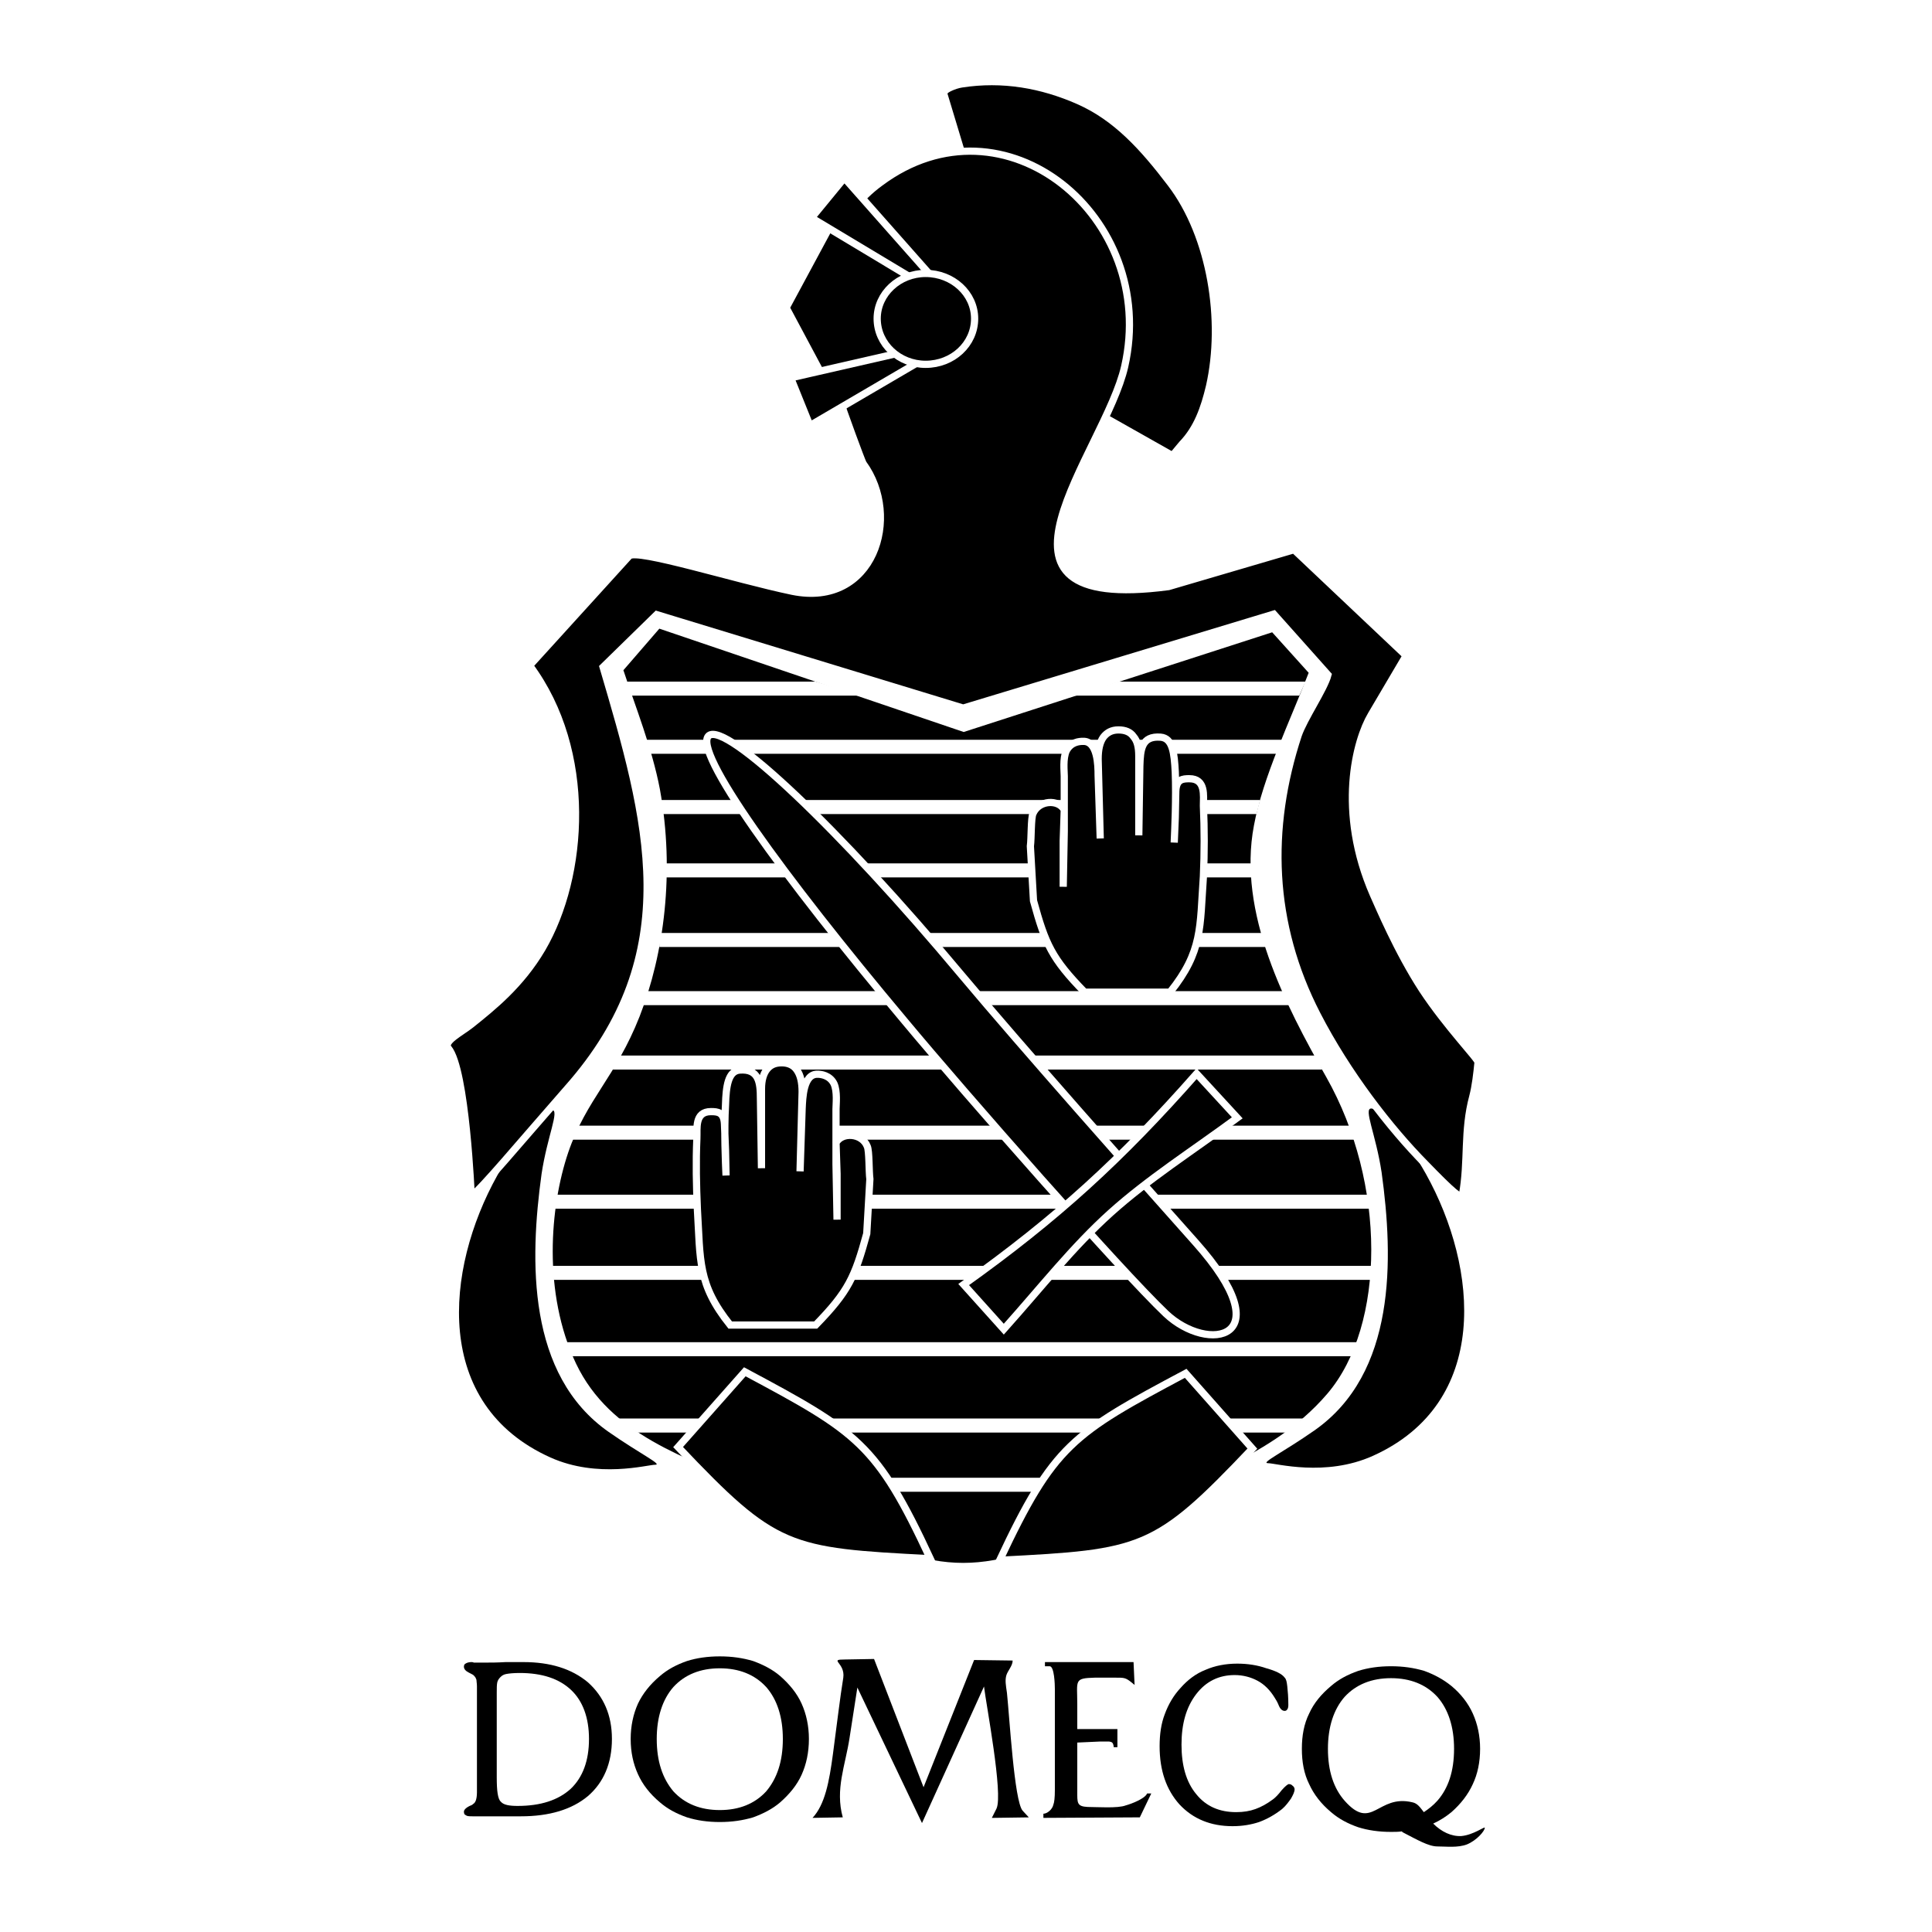 <?xml version="1.0" encoding="utf-8"?>
<!-- Generator: Adobe Illustrator 13.0.0, SVG Export Plug-In . SVG Version: 6.00 Build 14948)  -->
<!DOCTYPE svg PUBLIC "-//W3C//DTD SVG 1.0//EN" "http://www.w3.org/TR/2001/REC-SVG-20010904/DTD/svg10.dtd">
<svg version="1.0" id="Layer_1" xmlns="http://www.w3.org/2000/svg" xmlns:xlink="http://www.w3.org/1999/xlink" x="0px" y="0px"
	 width="192.756px" height="192.756px" viewBox="0 0 192.756 192.756" enable-background="new 0 0 192.756 192.756"
	 xml:space="preserve">
<g>
	<polygon fill-rule="evenodd" clip-rule="evenodd" fill="#FFFFFF" points="0,0 192.756,0 192.756,192.756 0,192.756 0,0 	"/>
	<path fill-rule="evenodd" clip-rule="evenodd" d="M47.585,178.83v-10.569c0-0.311-0.052-0.519-0.052-0.674
		c-0.052-0.155-0.104-0.259-0.208-0.362c-0.052-0.104-0.26-0.207-0.572-0.362s-0.468-0.363-0.468-0.57
		c0-0.155,0.052-0.259,0.156-0.311c0.156-0.104,0.364-0.155,0.624-0.155c0,0,0.104,0,0.208,0.051c0.416,0,0.832,0,1.248,0
		c0.468,0,1.092,0,1.924-0.051c0.832,0,1.403,0,1.768,0c2.704,0,4.835,0.673,6.447,2.021c1.56,1.398,2.392,3.264,2.392,5.647
		c0,2.435-0.832,4.352-2.392,5.699c-1.612,1.347-3.847,2.021-6.707,2.021h-4.731c-0.364,0-0.624,0-0.728-0.104
		c-0.156-0.052-0.208-0.155-0.208-0.363c0-0.155,0.156-0.362,0.572-0.569c0.156-0.052,0.26-0.104,0.364-0.207
		c0.104-0.052,0.208-0.208,0.26-0.363C47.533,179.452,47.585,179.193,47.585,178.83L47.585,178.83z M49.561,177.328
		c0,1.347,0.104,2.176,0.416,2.435c0.26,0.312,0.832,0.415,1.664,0.415c2.288,0,4.056-0.57,5.303-1.71
		c1.196-1.14,1.82-2.798,1.82-4.974c0-2.125-0.624-3.782-1.768-4.87c-1.196-1.141-2.912-1.71-5.147-1.71
		c-0.624,0-1.092,0.052-1.352,0.104c-0.26,0.052-0.416,0.155-0.572,0.311c-0.156,0.155-0.26,0.312-0.312,0.519
		c-0.052,0.259-0.052,0.569-0.052,1.036v0.777V177.328L49.561,177.328z"/>
	<path fill-rule="evenodd" clip-rule="evenodd" d="M65.523,173.494c0,2.228,0.572,3.938,1.664,5.232
		c1.144,1.244,2.704,1.865,4.627,1.865s3.483-0.621,4.627-1.865c1.092-1.295,1.664-3.005,1.664-5.232
		c0-2.177-0.572-3.938-1.664-5.182c-1.144-1.243-2.703-1.865-4.627-1.865s-3.484,0.622-4.627,1.865
		C66.095,169.557,65.523,171.317,65.523,173.494L65.523,173.494z M62.923,173.494c0-1.295,0.26-2.487,0.728-3.523
		c0.467-0.984,1.195-1.917,2.183-2.746c0.78-0.674,1.664-1.14,2.704-1.503c0.988-0.311,2.08-0.466,3.276-0.466
		s2.288,0.155,3.328,0.466c0.988,0.363,1.923,0.829,2.704,1.503c0.936,0.829,1.664,1.71,2.131,2.746s0.728,2.229,0.728,3.523
		c0,1.347-0.26,2.538-0.728,3.575c-0.468,1.036-1.196,1.917-2.131,2.745c-0.78,0.674-1.716,1.141-2.704,1.503
		c-1.04,0.311-2.132,0.467-3.328,0.467s-2.288-0.156-3.276-0.467c-1.04-0.362-1.924-0.829-2.704-1.503
		c-0.988-0.828-1.716-1.761-2.183-2.798C63.183,175.98,62.923,174.841,62.923,173.494L62.923,173.494z"/>
	<path fill-rule="evenodd" clip-rule="evenodd" d="M122.975,182.198c-2.185,0-3.952-0.726-5.304-2.176
		c-1.3-1.451-1.976-3.368-1.976-5.804c0-1.191,0.156-2.279,0.521-3.212c0.363-0.984,0.884-1.865,1.56-2.591
		c0.728-0.829,1.56-1.45,2.495-1.813c0.937-0.414,2.028-0.621,3.172-0.621c1.04,0,2.027,0.155,2.911,0.466
		c0.937,0.26,1.561,0.57,1.82,0.933c0.155,0.155,0.208,0.415,0.26,0.881c0.052,0.467,0.104,1.088,0.104,1.865
		c0,0.207-0.052,0.363-0.104,0.415c-0.052,0.104-0.156,0.155-0.26,0.155c-0.26,0-0.468-0.207-0.624-0.622
		c-0.104-0.259-0.26-0.518-0.364-0.674c-0.468-0.776-1.04-1.347-1.716-1.709c-0.676-0.363-1.456-0.57-2.287-0.57
		c-1.561,0-2.86,0.621-3.848,1.917c-0.988,1.295-1.456,2.953-1.456,5.025c0,2.073,0.468,3.73,1.456,4.923
		c0.987,1.243,2.34,1.812,4.003,1.812c0.729,0,1.353-0.104,1.924-0.311c0.572-0.207,1.145-0.518,1.769-0.984
		c0.207-0.155,0.52-0.467,0.831-0.881c0.364-0.414,0.624-0.621,0.729-0.621c0.155,0,0.26,0.052,0.363,0.155
		c0.156,0.104,0.208,0.259,0.208,0.362c0,0.259-0.156,0.57-0.363,0.933c-0.261,0.362-0.521,0.726-0.884,1.036
		c-0.729,0.57-1.456,0.984-2.288,1.296C124.846,182.043,123.962,182.198,122.975,182.198L122.975,182.198z"/>
	<path fill-rule="evenodd" clip-rule="evenodd" d="M132.488,174.479c0,2.228,0.572,3.938,1.664,5.181
		c2.756,3.109,3.275-0.673,6.76,0.155c0.52,0.104,0.779,0.519,1.144,0.984c0.468-0.311,0.936-0.673,1.352-1.14
		c1.092-1.243,1.664-2.953,1.664-5.181c0-2.177-0.572-3.938-1.664-5.182c-1.144-1.243-2.704-1.865-4.627-1.865
		c-1.924,0-3.483,0.622-4.628,1.865C133.061,170.541,132.488,172.302,132.488,174.479L132.488,174.479z M148.139,182.354
		c0,0.311-0.78,1.243-1.768,1.658c-0.937,0.362-2.08,0.207-2.964,0.207s-2.027-0.674-3.432-1.398
		c-0.052-0.052-0.104-0.052-0.104-0.104c-0.364,0.052-0.729,0.052-1.092,0.052c-1.196,0-2.288-0.156-3.275-0.467
		c-1.04-0.362-1.924-0.829-2.704-1.503c-0.988-0.828-1.716-1.762-2.184-2.797c-0.52-1.037-0.729-2.229-0.729-3.523
		c0-1.296,0.209-2.487,0.729-3.523c0.468-1.036,1.195-1.917,2.184-2.746c0.78-0.674,1.664-1.14,2.704-1.502
		c0.987-0.312,2.079-0.467,3.275-0.467c1.195,0,2.287,0.155,3.327,0.467c0.988,0.362,1.872,0.828,2.703,1.502
		c0.937,0.777,1.664,1.71,2.132,2.746s0.729,2.228,0.729,3.523c0,1.347-0.261,2.538-0.729,3.523
		c-0.468,1.035-1.195,1.969-2.132,2.797c-0.571,0.467-1.144,0.829-1.819,1.141c0.832,0.829,1.819,1.295,2.808,1.243
		C146.995,183.079,148.139,182.198,148.139,182.354L148.139,182.354z"/>
	<path fill-rule="evenodd" clip-rule="evenodd" d="M107.48,170.022v2.487h4.004v1.812h-0.364c-0.052-0.518-0.208-0.518-0.468-0.569
		h-0.884l-2.288,0.104v4.87c0,1.141-0.052,1.503,1.04,1.555c0.884,0,3.016,0.155,3.795-0.155c0.572-0.155,1.924-0.674,2.132-1.191
		h0.416l-1.144,2.383l-9.619,0.052v-0.414c0.364,0,0.885-0.415,0.988-0.881c0.104-0.26,0.156-0.726,0.156-1.503V168.52
		c0-0.466-0.053-2.279-0.521-2.279h-0.468v-0.414h8.839l0.104,2.279c-0.936-0.777-0.884-0.726-2.184-0.726h-1.768
		C107.117,167.432,107.48,167.64,107.48,170.022L107.48,170.022z"/>
	<path fill-rule="evenodd" clip-rule="evenodd" d="M98.174,168.261l-6.187,13.627l-6.447-13.523l-0.78,5.025
		c-0.416,2.747-1.456,5.13-0.676,7.928l-3.016,0.052c1.248-1.347,1.664-3.627,2.028-6.321c0.364-2.693,0.728-5.803,1.04-7.668
		c0.208-1.503-1.507-1.813,0.156-1.813l2.912-0.052l4.939,12.798l5.043-12.694l3.847,0.052c0,0.519-0.468,0.984-0.623,1.451
		c-0.156,0.519-0.053,1.036,0.052,1.762c0.26,2.435,0.728,10.776,1.56,11.761l0.624,0.674l-3.691,0.052l0.468-0.933
		C100.098,178.986,98.382,170.022,98.174,168.261L98.174,168.261z"/>
	<path fill-rule="evenodd" clip-rule="evenodd" d="M65.783,62.721l30.364,10.311l30.779-9.948l3.64,4.041
		c-1.82,4.715-4.575,10.415-5.46,15.232c-1.663,8.705,3.12,17.875,7.228,25.128c5.979,10.57,5.927,24.715,0.104,31.554
		s-15.441,9.326-23.448,13.057c-4.835,2.279-8.839,3.834-12.894,3.834c-4.003,0-8.007-1.555-12.894-3.782
		c-2.444-1.088-5.147-2.383-8.111-3.782c-6.551-2.953-14.194-5.129-17.625-12.331c-3.328-7.047-2.6-15.647-0.78-21.035
		c1.82-5.337,4.731-7.514,7.123-13.575c2.444-6.269,3.535-14.404,2.027-22.693c-0.78-4.093-2.443-8.238-3.639-11.865L65.783,62.721
		L65.783,62.721z"/>
	<polygon fill-rule="evenodd" clip-rule="evenodd" fill="#FFFFFF" points="64.379,73.809 127.966,73.809 127.55,75.208 
		64.899,75.208 64.379,73.809 	"/>
	<polygon fill-rule="evenodd" clip-rule="evenodd" fill="#FFFFFF" points="66.251,86.14 125.002,86.14 125.002,87.538 
		66.251,87.538 66.251,86.14 	"/>
	<polygon fill-rule="evenodd" clip-rule="evenodd" fill="#FFFFFF" points="65.783,93.083 125.99,93.083 126.354,94.481 
		65.783,94.481 65.783,93.083 	"/>
	<polygon fill-rule="evenodd" clip-rule="evenodd" fill="#FFFFFF" points="65.783,79.818 125.729,79.818 125.366,81.217 
		65.938,81.217 65.783,79.818 	"/>
	<polygon fill-rule="evenodd" clip-rule="evenodd" fill="#FFFFFF" points="61.779,105.31 131.293,105.31 131.917,106.709 
		61.051,106.709 61.779,105.31 	"/>
	<polygon fill-rule="evenodd" clip-rule="evenodd" fill="#FFFFFF" points="55.072,126.294 136.96,126.294 136.805,127.692 
		55.228,127.692 55.072,126.294 	"/>
	<polygon fill-rule="evenodd" clip-rule="evenodd" fill="#FFFFFF" points="56.372,133.91 135.505,133.91 134.881,135.309 
		56.788,135.309 56.372,133.91 	"/>
	<polygon fill-rule="evenodd" clip-rule="evenodd" fill="#FFFFFF" points="55.488,119.195 136.44,119.195 136.7,120.595 
		55.332,120.595 55.488,119.195 	"/>
	<polygon fill-rule="evenodd" clip-rule="evenodd" fill="#FFFFFF" points="61.467,141.526 129.993,141.526 128.59,142.925 
		63.599,142.925 61.467,141.526 	"/>
	<polygon fill-rule="evenodd" clip-rule="evenodd" fill="#FFFFFF" points="72.75,147.433 120.427,147.433 116.892,148.832 
		74.673,148.832 72.75,147.433 	"/>
	<polygon fill-rule="evenodd" clip-rule="evenodd" fill="#FFFFFF" points="62.559,68.005 81.38,68.005 86.06,69.404 62.611,69.404 
		62.559,68.005 	"/>
	<polygon fill-rule="evenodd" clip-rule="evenodd" fill="#FFFFFF" points="57.516,112.305 134.725,112.305 135.141,113.703 
		57.048,113.703 57.516,112.305 	"/>
	<polygon fill-rule="evenodd" clip-rule="evenodd" fill="#FFFFFF" points="64.431,98.885 128.226,98.885 128.59,100.284 
		64.171,100.284 64.431,98.885 	"/>
	<polygon fill-rule="evenodd" clip-rule="evenodd" fill="#FFFFFF" points="130.253,68.005 111.536,68.005 106.961,69.404 
		129.629,69.404 130.253,68.005 	"/>
	<path fill-rule="evenodd" clip-rule="evenodd" d="M136.805,110.595c0.779,0,3.379,2.798,5.459,6.528
		c5.251,9.43,6.447,22.849-5.304,28.134c-4.731,2.124-9.67,0.725-10.45,0.725s1.508-1.088,4.627-3.264
		c8.163-5.699,7.903-17.098,6.707-25.75C137.272,113.186,136.024,110.595,136.805,110.595L136.805,110.595z"/>
	<path fill-rule="evenodd" clip-rule="evenodd" d="M55.072,110.75c-0.78,0-3.379,2.798-5.459,6.528
		c-5.251,9.43-6.447,22.849,5.303,28.134c4.731,2.124,9.67,0.726,10.45,0.726s-1.508-1.088-4.627-3.265
		c-8.163-5.699-7.903-17.098-6.707-25.75C54.604,113.341,55.852,110.75,55.072,110.75L55.072,110.75z"/>
	<path fill-rule="evenodd" clip-rule="evenodd" d="M96.302,15.209l-1.768-5.855c-0.052-0.104,0.78-0.518,1.456-0.622
		c4.003-0.622,7.851,0.052,11.49,1.658c3.64,1.606,6.291,4.507,9.047,8.134c3.951,5.181,5.251,13.523,3.795,19.947
		c-0.52,2.176-1.195,4.093-2.651,5.596l-0.779,0.933l-6.604-3.73c-0.78-0.414-1.092-12.228-3.535-13.782
		C100.617,23.499,97.654,19.613,96.302,15.209L96.302,15.209z"/>
	<path fill-rule="evenodd" clip-rule="evenodd" stroke="#FFFFFF" stroke-width="0.72" stroke-miterlimit="2.613" d="
		M112.212,36.556c-1.924,8.549-16.43,24.714,4.367,21.968l12.53-3.679l11.179,10.569l-3.483,5.907
		c-1.508,2.539-3.432,9.585,0.208,17.927c0.52,1.14,2.392,5.647,4.887,9.481c2.496,3.782,5.615,6.943,5.563,7.254
		c-0.104,1.088-0.261,2.436-0.521,3.419c-0.936,3.472-0.416,6.425-1.039,9.845c-0.053,0.467-0.988-0.311-3.692-3.108
		c-3.535-3.575-7.798-9.067-10.813-14.922c-4.68-9.067-4.939-18.549-1.872-27.875c0.572-1.658,2.6-4.612,2.963-6.01l-5.406-6.062
		l-30.988,9.378l-30.571-9.326l-5.355,5.233c4.472,15.181,8.423,28.548-3.536,42.02c-5.043,5.751-8.475,9.896-9.618,10.776
		c0,0-0.52-12.642-2.288-14.767c-0.572-0.673,1.248-1.554,2.288-2.383c2.131-1.71,4.939-3.938,7.071-7.564
		c4.211-7.202,5.095-19.688-1.248-28.237l9.931-10.932c0.728-0.777,10.554,2.332,16.273,3.523
		c8.111,1.658,10.971-7.409,7.071-12.746c-0.156-0.259-1.924-5.078-2.444-6.684c-1.04-3.16-1.976-6.58-1.924-7.927
		c0.052-5.285,1.872-10.362,6.083-13.419C100.201,8.992,115.592,21.634,112.212,36.556L112.212,36.556z"/>
	<path fill-rule="evenodd" clip-rule="evenodd" stroke="#FFFFFF" stroke-width="0.72" stroke-miterlimit="2.613" d="
		M67.654,144.376l6.655-7.513c11.23,6.01,13.154,7.149,18.509,18.651C78.625,154.79,77.325,154.582,67.654,144.376L67.654,144.376z"
		/>
	<path fill-rule="evenodd" clip-rule="evenodd" stroke="#FFFFFF" stroke-width="0.72" stroke-miterlimit="2.613" d="
		M124.95,144.531l-6.655-7.513c-11.282,6.01-13.154,7.15-18.562,18.652C113.979,154.945,115.279,154.738,124.95,144.531
		L124.95,144.531z"/>
	<path fill-rule="evenodd" clip-rule="evenodd" stroke="#FFFFFF" stroke-width="0.72" stroke-miterlimit="2.613" d="
		M103.113,89.87l-0.312-5.44c0.104-0.777,0.053-2.85,0.261-3.264c0.571-1.347,2.548-1.451,3.119-0.363l-0.104,3.109v4.559
		l0.104-5.543c0-0.726,0-4.974,0-5.492c0-0.466-0.156-1.761,0.208-2.539c0.468-0.881,1.3-0.933,1.664-0.933
		c1.455-0.052,1.508,2.383,1.508,3.419l0.208,6.269l-0.208-7.927c0-0.933,0.156-1.658,0.52-2.176
		c0.364-0.466,0.832-0.725,1.508-0.725s1.196,0.207,1.508,0.673c0.364,0.415,0.52,1.036,0.52,1.917v7.927l0.104-6.943
		c0.052-1.606,0.156-3.005,2.079-2.85c1.196,0.104,1.353,1.554,1.456,3.471c0.104,2.591-0.052,5.855-0.104,7.046l0.104-2.487
		l0.052-2.643c0.053-1.191,0.677-1.243,1.353-1.243c1.663,0,1.403,1.709,1.403,2.694c0.104,2.383,0.104,4.663,0,7.046
		c-0.363,5.129-0.052,7.46-3.327,11.554h-8.527C104.933,95.621,104.309,94.222,103.113,89.87L103.113,89.87z"/>
	<path fill-rule="evenodd" clip-rule="evenodd" stroke="#FFFFFF" stroke-width="0.72" stroke-miterlimit="2.613" d="
		M86.476,123.081l0.312-5.44c-0.104-0.776-0.052-2.798-0.26-3.264c-0.52-1.348-2.547-1.451-3.119-0.362l0.104,3.108v4.56
		l-0.104-5.544c0-0.726,0-4.975,0-5.492c0-0.467,0.156-1.762-0.208-2.539c-0.416-0.829-1.3-0.933-1.612-0.933
		c-1.456-0.052-1.508,2.384-1.56,3.42l-0.208,6.27l0.208-7.928c0-0.933-0.156-1.658-0.52-2.176
		c-0.312-0.467-0.832-0.726-1.508-0.726c-0.676,0-1.144,0.207-1.508,0.674c-0.312,0.414-0.52,1.036-0.52,1.917v7.927l-0.104-6.942
		c0-1.606-0.156-3.005-2.08-2.85c-1.144,0.104-1.352,1.606-1.404,3.472c-0.156,2.59,0,5.854,0.052,7.046l-0.052-2.487l-0.104-2.642
		c-0.052-1.192-0.676-1.244-1.352-1.244c-1.664,0-1.352,1.71-1.403,2.694c-0.104,2.383-0.052,4.663,0.052,7.047
		c0.312,5.129,0,7.46,3.276,11.554h8.526C84.656,128.832,85.28,127.434,86.476,123.081L86.476,123.081z"/>
	<path fill-rule="evenodd" clip-rule="evenodd" stroke="#FFFFFF" stroke-width="0.72" stroke-miterlimit="2.613" d="
		M70.722,73.394c1.716-1.399,13.05,9.326,25.217,23.886c6.083,7.253,17.521,20.154,23.345,26.683
		c8.734,9.792,1.247,11.088-2.964,7.099c-4.575-4.353-19.965-21.865-26.048-29.17C78.053,87.331,69.006,74.845,70.722,73.394
		L70.722,73.394z"/>
	<path fill-rule="evenodd" clip-rule="evenodd" stroke="#FFFFFF" stroke-width="0.72" stroke-miterlimit="2.613" d="
		M96.146,128.159c9.307-6.632,15.701-12.487,23.24-21.036l4.056,4.404c-4.575,3.367-8.891,6.113-12.635,9.481
		c-3.743,3.368-6.862,7.357-10.658,11.605L96.146,128.159L96.146,128.159z"/>
	<polygon fill-rule="evenodd" clip-rule="evenodd" stroke="#000000" stroke-width="0.72" stroke-miterlimit="2.613" points="
		95.418,33.603 95.002,29.665 84.552,20.857 79.249,30.701 83.512,38.68 95.418,33.603 	"/>
	<polygon fill-rule="evenodd" clip-rule="evenodd" stroke="#FFFFFF" stroke-width="0.72" stroke-miterlimit="2.613" points="
		95.47,30.442 80.964,21.738 84.24,17.748 95.47,30.442 	"/>
	<polygon fill-rule="evenodd" clip-rule="evenodd" stroke="#FFFFFF" stroke-width="0.72" stroke-miterlimit="2.613" points="
		95.418,33.913 80.809,42.462 78.885,37.696 95.418,33.913 	"/>
	<path fill-rule="evenodd" clip-rule="evenodd" stroke="#FFFFFF" stroke-width="0.72" stroke-miterlimit="2.613" d="
		M92.351,27.281c2.704,0,4.887,2.021,4.887,4.508c0,2.539-2.183,4.56-4.887,4.56c-2.651,0-4.835-2.021-4.835-4.56
		C87.516,29.302,89.699,27.281,92.351,27.281L92.351,27.281z"/>
</g>
</svg>
